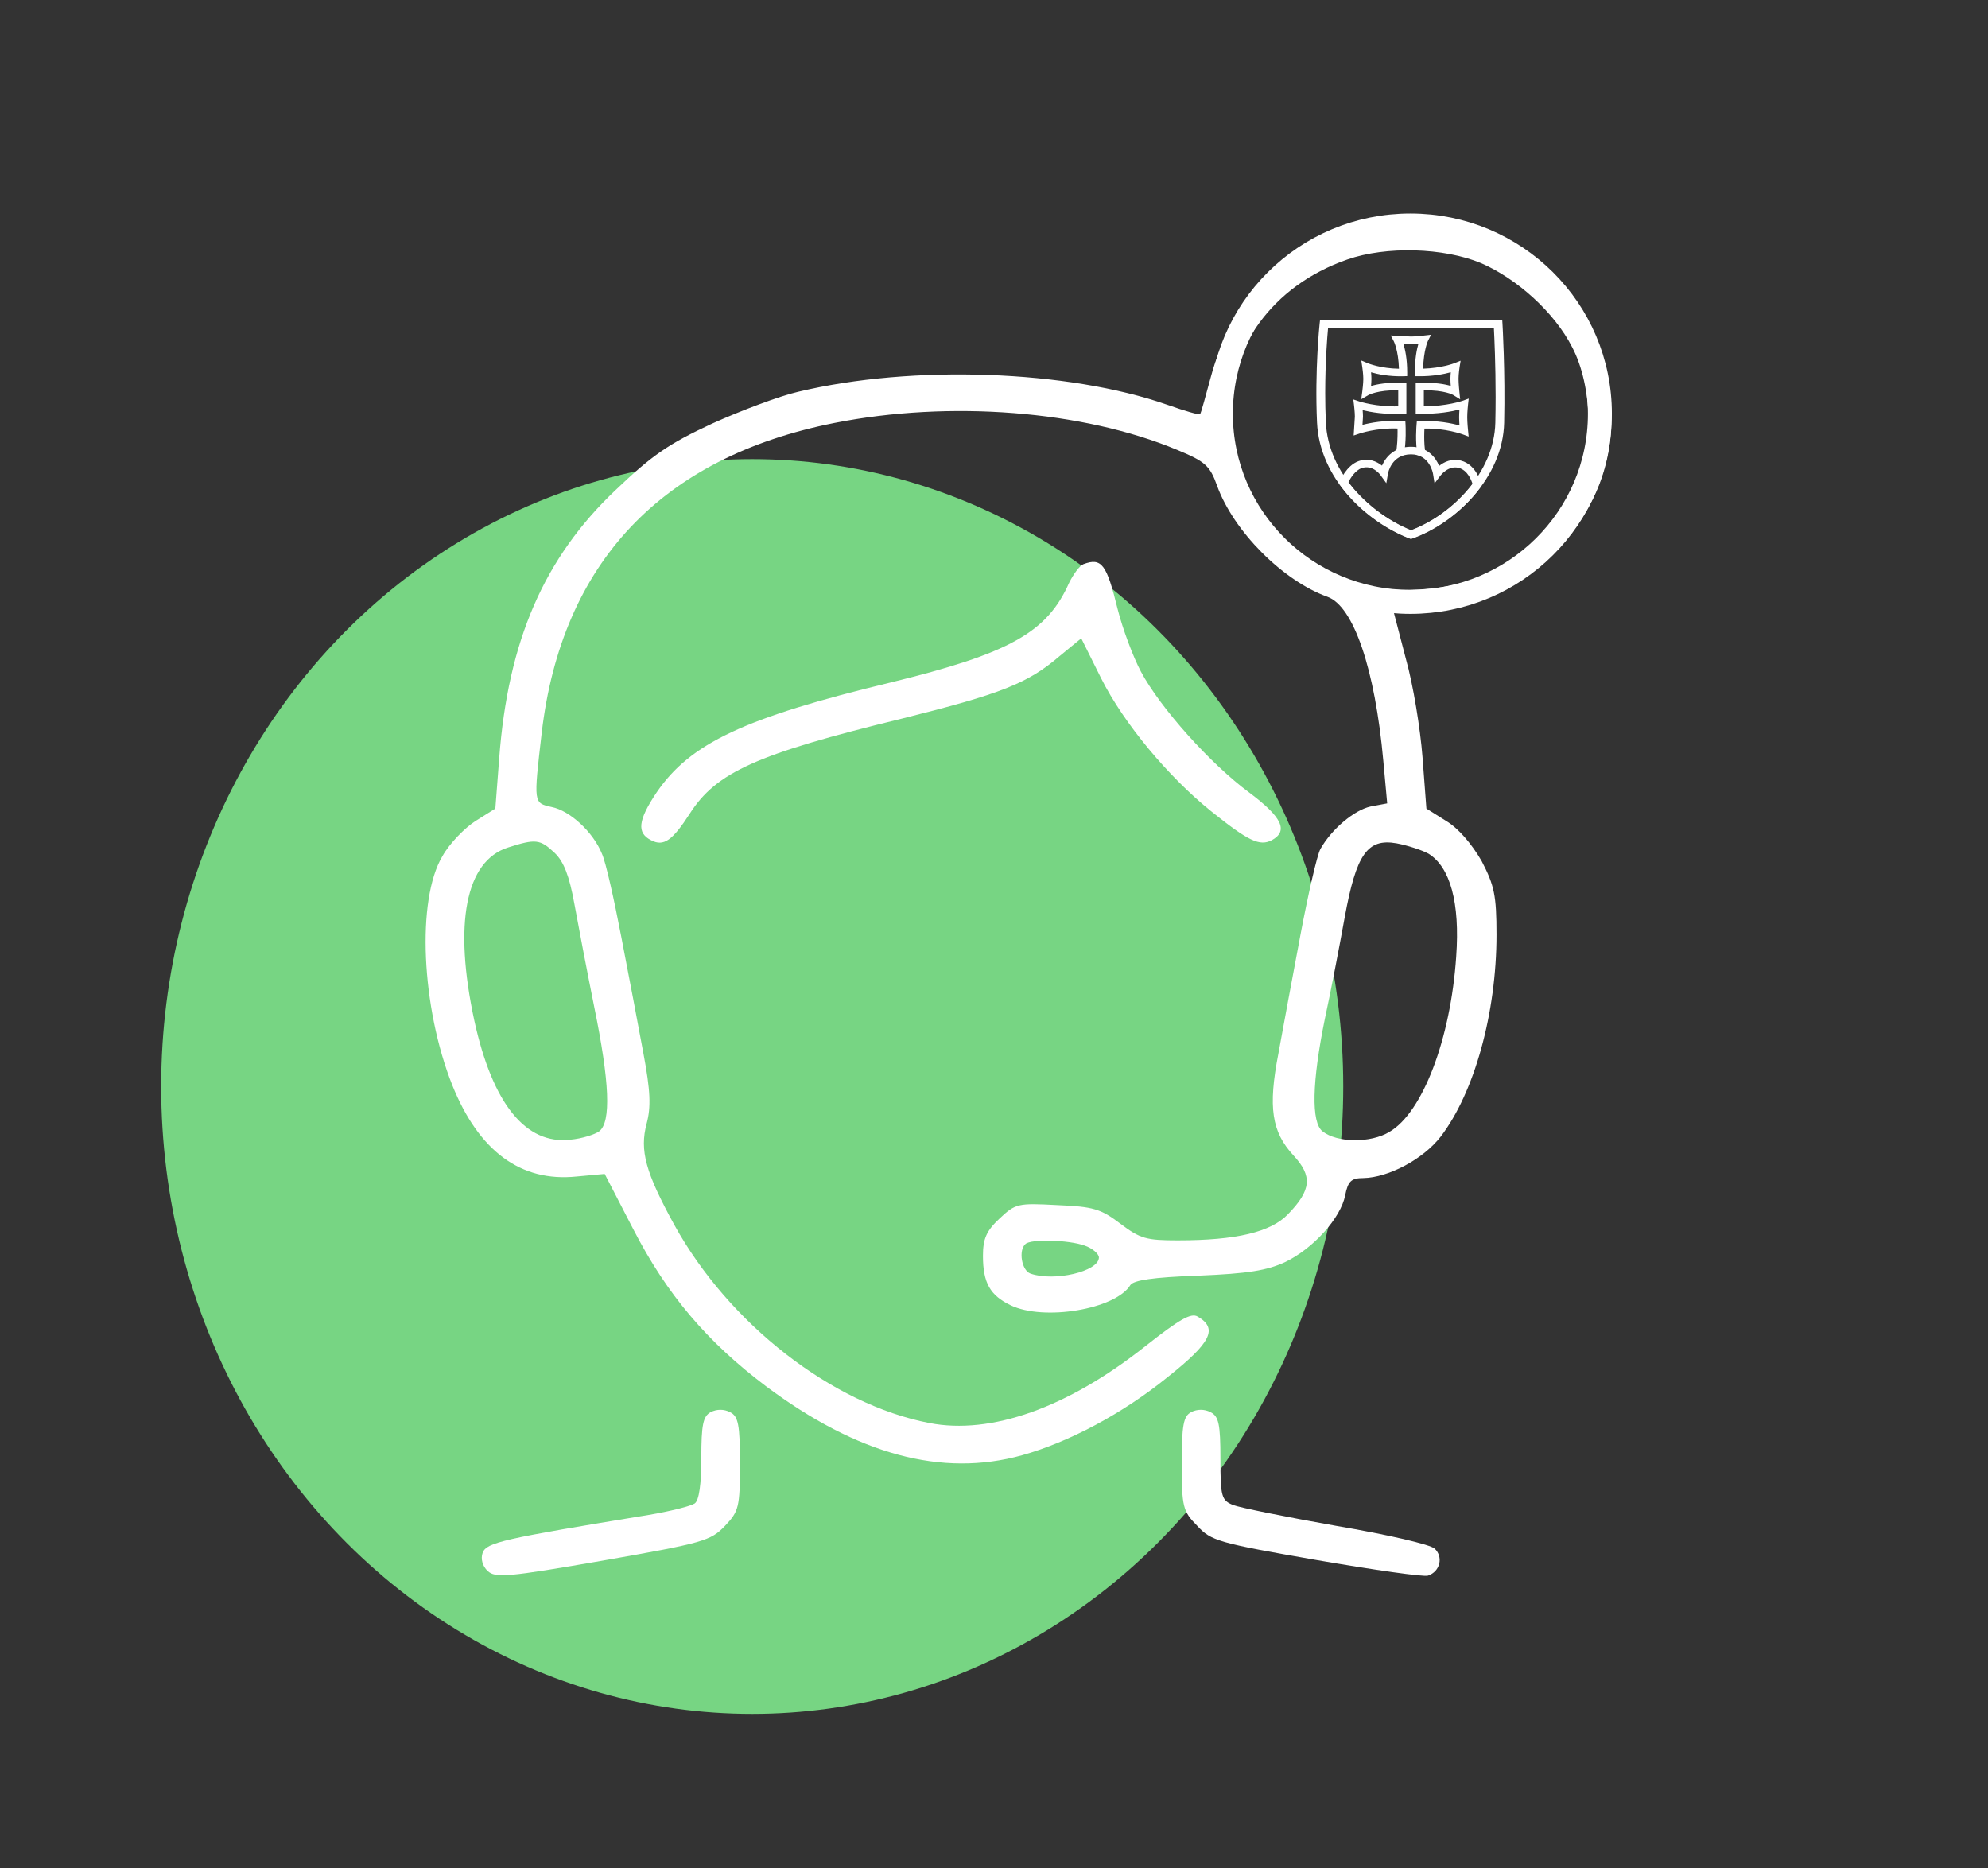 <svg width="83" height="78" viewBox="0 0 83 78" fill="none" xmlns="http://www.w3.org/2000/svg">
<rect x="0" y="0" width="83" height="78" fill="#333333" stroke="none"/>
<ellipse cx="31.405" cy="45.36" rx="24.676" ry="26.192" fill="#77D583"/>
<path d="M56.14 9.988C53.328 10.833 51.299 12.935 50.561 15.708C50.33 16.532 50.146 17.268 50.1 17.29C50.077 17.333 49.477 17.16 48.739 16.9C44.589 15.448 38.111 15.21 33.315 16.358C32.554 16.532 30.941 17.138 29.742 17.68C27.92 18.525 27.229 19.002 25.707 20.453C22.71 23.292 21.211 26.758 20.842 31.655L20.681 33.757L19.851 34.277C19.413 34.558 18.767 35.208 18.468 35.75C17.384 37.57 17.591 42.055 18.883 45.305C19.989 48.057 21.741 49.357 24.07 49.118L25.246 49.01L26.445 51.328C27.851 54.058 29.534 56.03 31.978 57.872C35.805 60.732 39.333 61.685 42.676 60.753C44.612 60.212 46.872 59.02 48.763 57.482C50.561 56.052 50.861 55.467 50.008 54.968C49.731 54.795 49.247 55.077 47.817 56.203C44.566 58.782 41.362 59.908 38.803 59.41C34.745 58.63 30.433 55.272 28.151 51.133C26.952 48.945 26.698 48.035 26.998 46.908C27.183 46.215 27.159 45.543 26.86 43.962C26.652 42.835 26.237 40.647 25.938 39.108C25.638 37.548 25.292 35.988 25.131 35.642C24.762 34.732 23.793 33.843 23.032 33.692C22.272 33.518 22.272 33.562 22.617 30.593C23.448 23.508 27.62 19.088 34.837 17.658C39.656 16.705 45.212 17.138 49.154 18.785C50.307 19.262 50.515 19.435 50.814 20.28C51.506 22.187 53.558 24.245 55.425 24.917C56.509 25.307 57.408 27.928 57.754 31.763L57.916 33.54L57.224 33.67C56.532 33.822 55.587 34.623 55.126 35.447C54.987 35.707 54.619 37.31 54.296 39.022C53.973 40.733 53.558 42.965 53.374 43.983C52.935 46.237 53.097 47.255 53.996 48.23C54.803 49.097 54.757 49.682 53.766 50.7C53.051 51.437 51.621 51.783 49.178 51.783C47.863 51.783 47.61 51.718 46.78 51.09C45.95 50.462 45.65 50.375 44.128 50.31C42.491 50.223 42.399 50.245 41.73 50.873C41.177 51.393 41.039 51.718 41.039 52.433C41.039 53.56 41.339 54.08 42.192 54.492C43.575 55.163 46.572 54.665 47.195 53.647C47.333 53.452 48.117 53.322 50.031 53.257C52.129 53.17 52.889 53.04 53.65 52.693C54.826 52.13 55.979 50.852 56.163 49.898C56.279 49.313 56.417 49.183 56.924 49.183C57.962 49.162 59.414 48.403 60.152 47.45C61.558 45.608 62.48 42.293 62.48 39.022C62.48 37.375 62.388 36.963 61.858 35.945C61.443 35.23 60.89 34.58 60.383 34.277L59.553 33.757L59.391 31.612C59.299 30.42 58.999 28.578 58.699 27.517L58.192 25.567H59.045C60.29 25.567 62.48 24.873 63.679 24.093C65.086 23.183 66.354 21.515 66.884 19.912C68.29 15.687 65.8 11.267 61.305 9.945C59.553 9.425 57.916 9.447 56.14 9.988ZM61.835 10.985C63.334 11.635 64.901 13.043 65.639 14.495C66.492 16.12 66.561 18.828 65.778 20.41C65.086 21.84 63.564 23.292 62.042 23.985C60.313 24.787 57.431 24.852 55.748 24.115C49.5 21.428 49.823 13.065 56.255 10.833C57.869 10.27 60.267 10.335 61.835 10.985ZM23.148 35.598C23.54 35.967 23.77 36.573 23.978 37.722C24.139 38.61 24.508 40.538 24.808 42.033C25.453 45.175 25.523 46.843 25.015 47.233C24.831 47.363 24.3 47.537 23.816 47.58C21.949 47.797 20.566 46.085 19.805 42.618C18.929 38.567 19.436 35.945 21.211 35.382C22.364 35.013 22.548 35.035 23.148 35.598ZM59.645 35.642C60.544 36.205 60.959 37.678 60.797 39.932C60.567 43.377 59.391 46.453 58.008 47.255C57.224 47.732 55.818 47.71 55.218 47.233C54.734 46.865 54.78 45.153 55.31 42.553C55.564 41.383 55.933 39.455 56.14 38.307C56.624 35.663 57.086 34.992 58.307 35.208C58.769 35.295 59.368 35.49 59.645 35.642ZM45.281 52C45.604 52.108 45.88 52.347 45.88 52.498C45.88 53.083 44.013 53.517 43.022 53.17C42.653 53.04 42.514 52.195 42.814 51.935C43.045 51.718 44.612 51.762 45.281 52Z" fill="white"/>
<path d="M45.235 23.552C45.074 23.617 44.82 23.963 44.636 24.332C43.713 26.412 42.145 27.278 37.189 28.492C31.079 29.965 28.819 31.027 27.413 33.085C26.629 34.255 26.583 34.775 27.183 35.078C27.713 35.36 28.082 35.078 28.796 33.973C29.903 32.24 31.586 31.482 37.627 30.008C41.8 28.968 42.906 28.535 44.244 27.387L45.143 26.65L45.973 28.318C46.918 30.203 48.785 32.435 50.561 33.865C52.129 35.122 52.59 35.338 53.097 35.078C53.812 34.688 53.512 34.103 52.152 33.085C50.538 31.893 48.44 29.553 47.633 28.037C47.31 27.43 46.872 26.26 46.664 25.437C46.203 23.552 45.996 23.27 45.235 23.552Z" fill="white"/>
<path d="M29.672 58.955C29.35 59.128 29.281 59.497 29.281 60.862C29.281 61.967 29.188 62.638 29.004 62.768C28.843 62.877 27.989 63.093 27.09 63.245C21.004 64.242 20.312 64.393 20.151 64.827C20.058 65.087 20.151 65.39 20.358 65.585C20.681 65.888 21.188 65.845 25.177 65.152C29.373 64.415 29.672 64.328 30.272 63.7C30.848 63.093 30.894 62.92 30.894 61.1C30.894 59.475 30.825 59.128 30.479 58.955C30.226 58.825 29.926 58.825 29.672 58.955Z" fill="white"/>
<path d="M49.731 58.955C49.408 59.128 49.339 59.497 49.339 61.1C49.339 62.92 49.385 63.093 49.984 63.7C50.561 64.328 50.861 64.415 54.964 65.13C57.362 65.542 59.46 65.845 59.622 65.78C60.129 65.607 60.267 65 59.898 64.653C59.714 64.48 57.939 64.068 55.771 63.7C53.696 63.332 51.76 62.942 51.483 62.833C50.999 62.638 50.953 62.487 50.953 60.905C50.953 59.453 50.884 59.128 50.538 58.955C50.284 58.825 49.984 58.825 49.731 58.955Z" fill="white"/>
<path d="M58.885 9.414C63.258 9.414 66.797 12.935 66.797 17.272C66.797 21.608 63.258 25.128 58.885 25.128C54.512 25.128 50.973 21.608 50.973 17.272C50.973 12.935 54.512 9.414 58.885 9.414Z" stroke="white"/>
<path d="M55.111 13.371L55.094 13.524C55.092 13.543 54.888 15.459 54.986 17.634C55.092 19.982 57.058 21.79 58.84 22.477L58.909 22.503L58.978 22.478C60.792 21.832 62.748 19.921 62.799 17.651C62.847 15.498 62.731 13.551 62.73 13.531L62.72 13.371L55.111 13.371ZM62.371 13.71C62.392 14.111 62.443 15.23 62.443 16.571C62.443 16.917 62.439 17.277 62.431 17.644C62.384 19.738 60.597 21.506 58.914 22.136C57.254 21.47 55.452 19.79 55.354 17.62C55.335 17.203 55.328 16.796 55.328 16.411C55.328 15.118 55.412 14.078 55.446 13.71C55.753 13.71 62.054 13.71 62.371 13.71Z" fill="white"/>
<path d="M59.444 14.009C59.44 14.01 59.089 14.05 58.912 14.05L58.064 14.005L58.19 14.246C58.192 14.25 58.383 14.622 58.407 15.395C57.647 15.385 57.12 15.171 57.115 15.168L56.835 15.052L56.876 15.331C56.877 15.334 56.919 15.62 56.919 15.816C56.919 16.013 56.876 16.338 56.876 16.341L56.833 16.666L57.136 16.491C57.14 16.489 57.515 16.281 58.377 16.292C58.377 16.469 58.377 16.789 58.377 16.965C57.463 16.99 56.765 16.765 56.758 16.762L56.502 16.677L56.532 16.926C56.532 16.929 56.566 17.212 56.566 17.394L56.516 18.182L56.761 18.1C56.769 18.097 57.471 17.857 58.347 17.891C58.348 17.932 58.349 17.977 58.349 18.03C58.349 18.276 58.337 18.637 58.278 18.935L58.612 18.991C58.718 18.456 58.684 17.764 58.682 17.734L58.675 17.598L58.527 17.586C57.816 17.532 57.206 17.653 56.884 17.737C56.894 17.572 56.905 17.394 56.905 17.394C56.905 17.311 56.898 17.213 56.891 17.124C57.215 17.203 57.825 17.315 58.558 17.272L58.717 17.262V15.991L58.555 15.984C57.919 15.957 57.495 16.039 57.242 16.115C57.251 16.016 57.258 15.906 57.258 15.816C57.258 15.729 57.251 15.632 57.242 15.542C57.52 15.622 57.996 15.723 58.587 15.707L58.751 15.702V15.551C58.751 14.969 58.662 14.574 58.588 14.345C58.748 14.353 58.912 14.362 58.912 14.362C58.998 14.362 59.115 14.354 59.221 14.345C59.153 14.575 59.072 14.967 59.072 15.551V15.705L59.24 15.707C59.826 15.713 60.297 15.616 60.571 15.541C60.563 15.627 60.556 15.721 60.556 15.812C60.556 15.907 60.562 16.014 60.569 16.111C60.326 16.038 59.916 15.962 59.27 15.984L59.107 15.989V17.267L59.271 17.272C60.032 17.293 60.619 17.178 60.933 17.097C60.926 17.197 60.919 17.313 60.919 17.418C60.919 17.526 60.926 17.654 60.934 17.762C60.608 17.672 60 17.543 59.299 17.586L59.153 17.595L59.142 17.729C59.139 17.759 59.079 18.469 59.185 19.006L59.519 18.951C59.474 18.723 59.462 18.455 59.462 18.23C59.462 18.096 59.467 17.978 59.471 17.893C60.342 17.871 61.052 18.127 61.059 18.13L61.317 18.225L61.292 17.971C61.291 17.967 61.258 17.639 61.258 17.418C61.258 17.196 61.291 16.897 61.291 16.894L61.32 16.64L61.061 16.733C61.054 16.735 60.408 16.963 59.446 16.962C59.446 16.785 59.446 16.469 59.446 16.293C60.327 16.286 60.66 16.484 60.664 16.486L60.962 16.67L60.929 16.342C60.929 16.339 60.895 16.026 60.895 15.812C60.895 15.602 60.937 15.338 60.937 15.335L60.981 15.06L60.702 15.17C60.697 15.172 60.176 15.371 59.416 15.392C59.438 14.605 59.616 14.234 59.618 14.231L59.747 13.975L59.444 14.009Z" fill="white"/>
<path d="M57.699 19.439C57.471 19.258 57.13 19.108 56.724 19.251C56.211 19.432 55.945 20.078 55.934 20.106L55.903 20.181L55.952 20.249C56.879 21.517 58.21 22.24 58.85 22.468L58.912 22.49L58.974 22.468C59.809 22.171 60.993 21.455 61.811 20.336L61.85 20.282L61.837 20.219C61.83 20.186 61.663 19.406 60.998 19.231C60.602 19.126 60.284 19.292 60.085 19.451C59.934 19.082 59.583 18.652 58.912 18.652C58.219 18.652 57.856 19.076 57.699 19.439ZM57.949 19.772C57.955 19.739 58.098 18.968 58.912 18.968C59.69 18.968 59.825 19.753 59.83 19.786L59.893 20.18L60.141 19.853C60.155 19.836 60.475 19.421 60.903 19.534C61.279 19.633 61.435 20.056 61.482 20.214C60.73 21.213 59.681 21.861 58.913 22.148C58.149 21.86 57.039 21.126 56.292 20.141C56.38 19.96 56.58 19.64 56.847 19.545C57.305 19.384 57.623 19.816 57.636 19.834L57.88 20.172L57.949 19.772Z" fill="white"/>
</svg>
